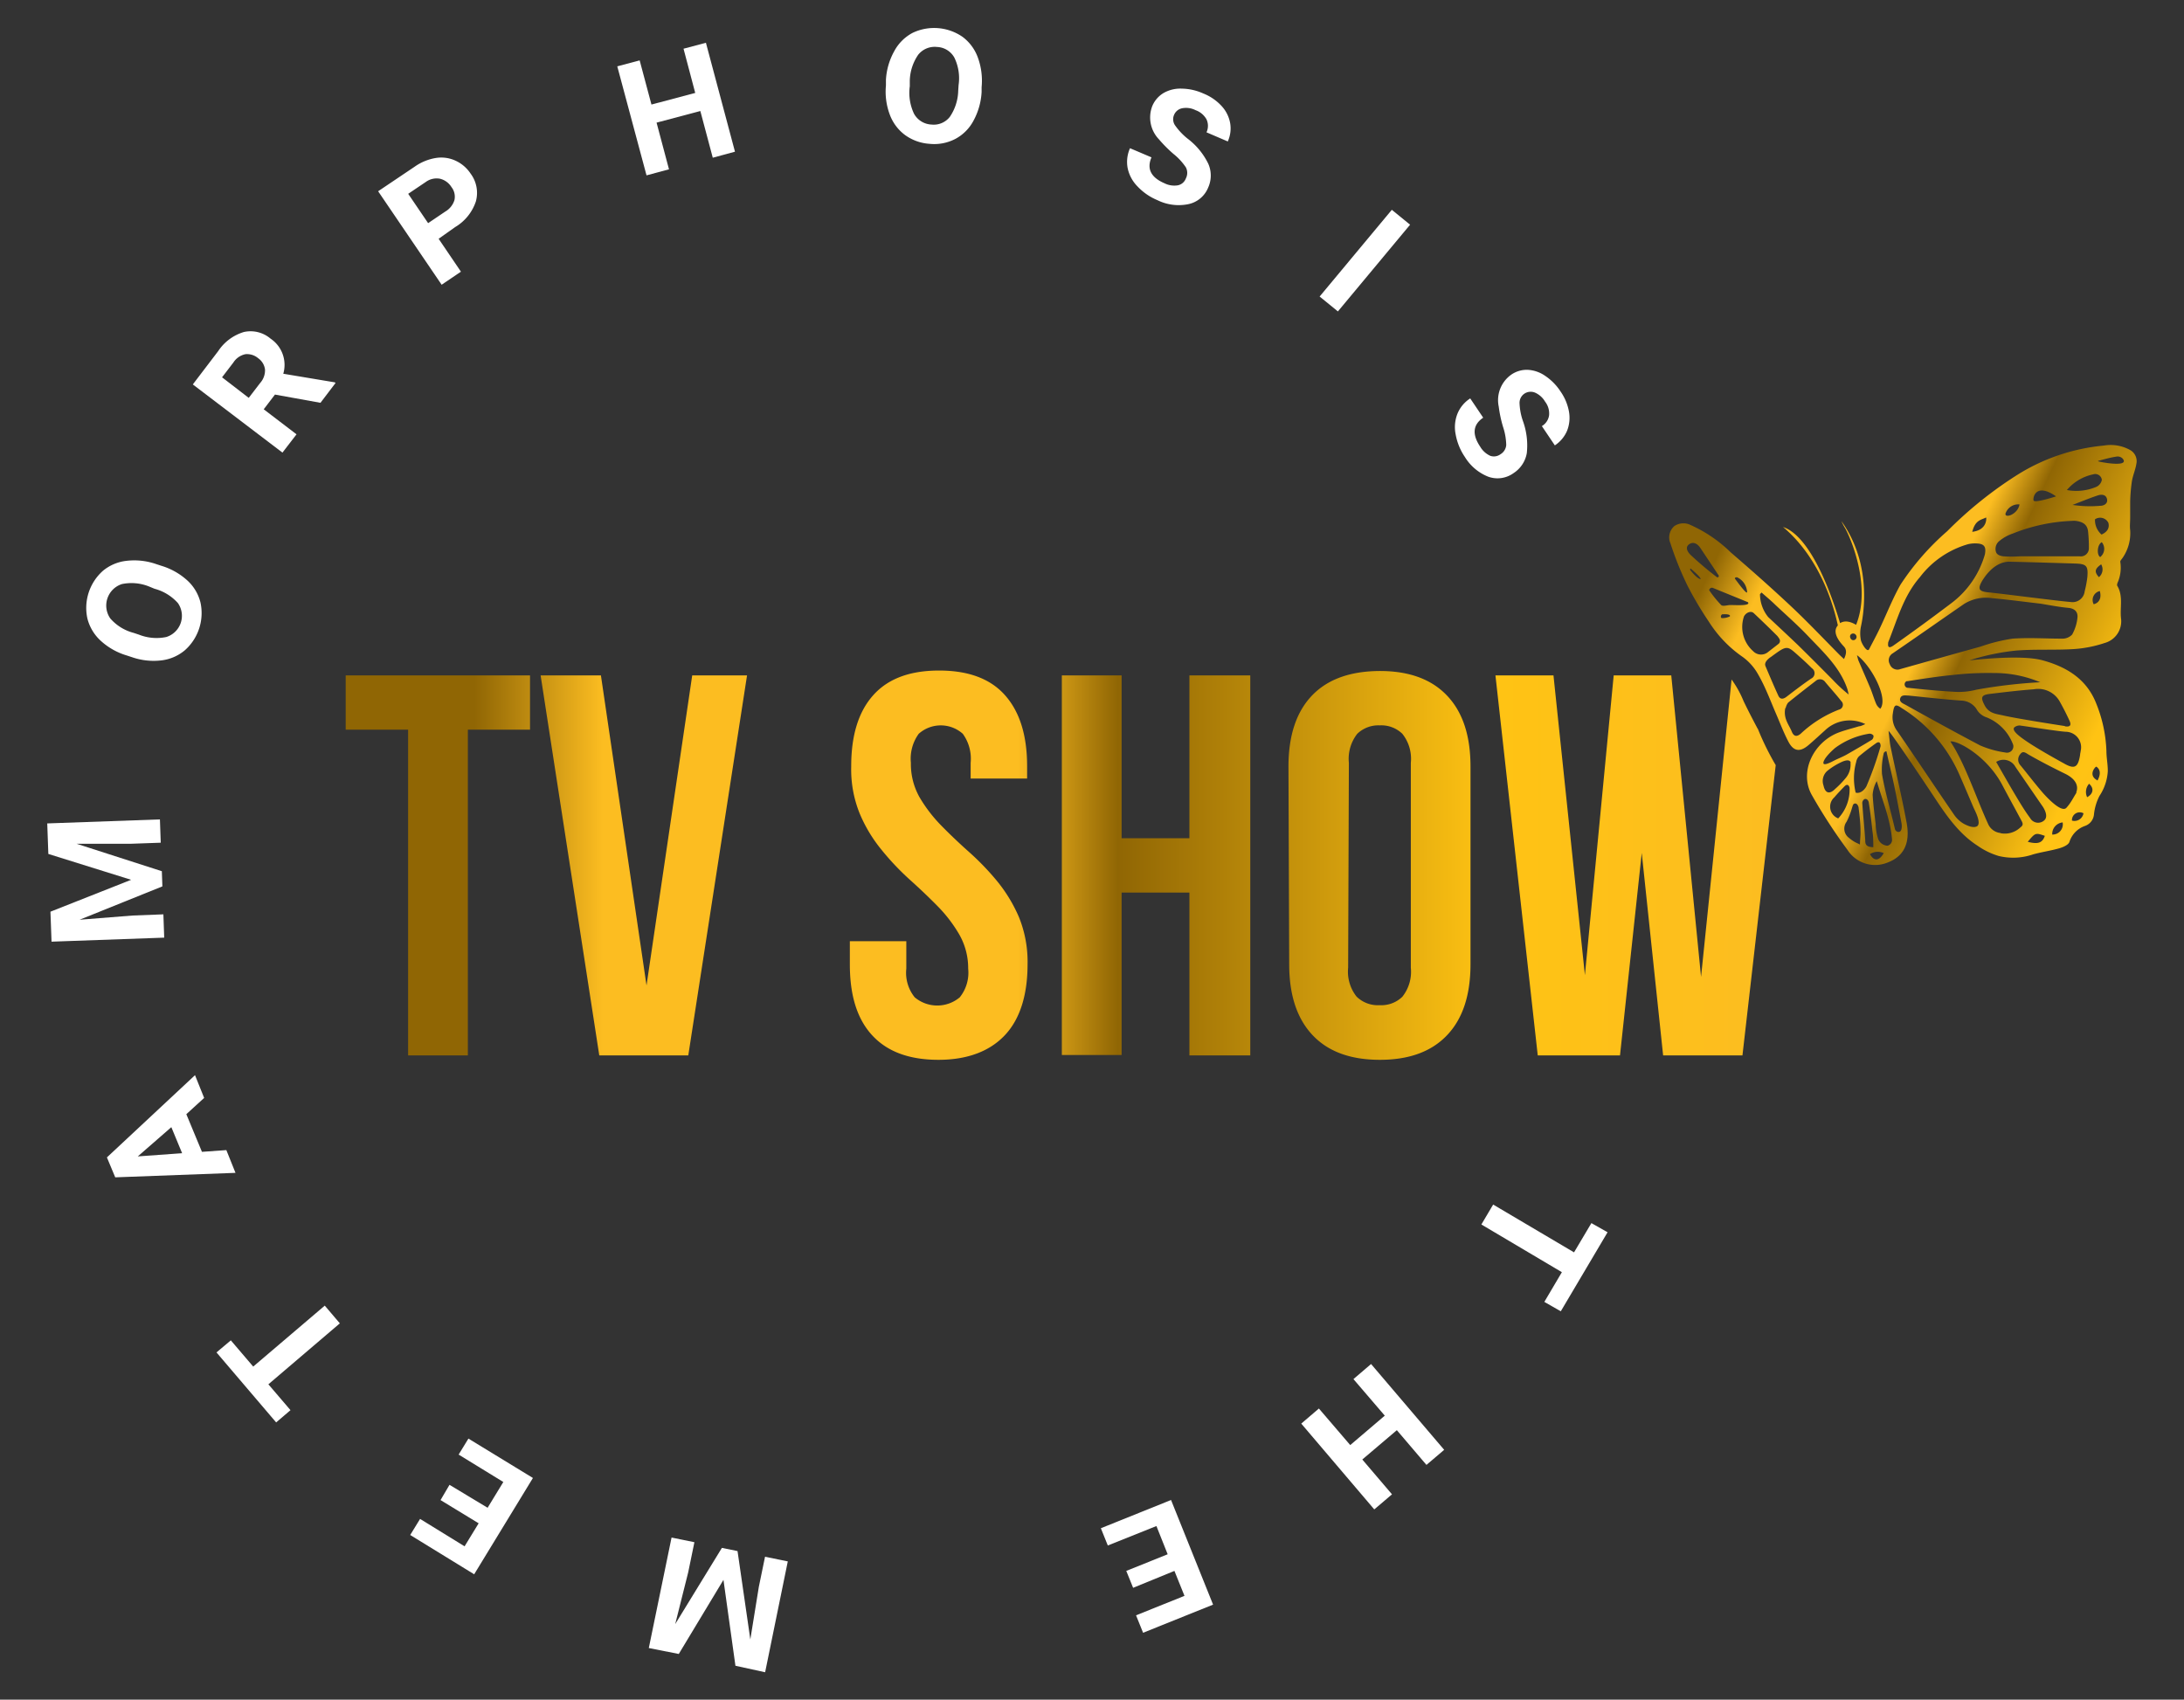 <svg id="Layer_1" data-name="Layer 1" xmlns="http://www.w3.org/2000/svg" xmlns:xlink="http://www.w3.org/1999/xlink" viewBox="0 0 239 186"><rect x="0" y="0" width="239" height="186" fill="#333333" stroke="none"/><defs><style>.cls-1{fill:url(#linear-gradient);}.cls-2{fill:#fff;}.cls-3{fill:url(#linear-gradient-2);}</style><linearGradient id="linear-gradient" x1="37.83" y1="94.71" x2="194.29" y2="94.71" gradientUnits="userSpaceOnUse"><stop offset="0.09" stop-color="#906604"/><stop offset="0.18" stop-color="#fcbd21"/><stop offset="0.44" stop-color="#fcbd21"/><stop offset="0.47" stop-color="#fcbd21"/><stop offset="0.54" stop-color="#906604"/><stop offset="0.8" stop-color="#ffc313"/><stop offset="1" stop-color="#fcbd21"/></linearGradient><linearGradient id="linear-gradient-2" x1="179.64" y1="11.65" x2="241.48" y2="29.9" gradientTransform="translate(8.49 15.65) rotate(9.06)" xlink:href="#linear-gradient"/></defs><title>TVSHOW-LOGO</title><path class="cls-1" d="M37.83,73.91H58v5.94H51.2V115.5H44.66V79.85H37.83Zm32.92,33.93,5-33.93h6L75.32,115.5H65.58L59.16,73.91h6.6Zm22.4-24q0-5.06,2.4-7.75c1.61-1.81,4-2.71,7.22-2.71s5.62.9,7.22,2.71,2.41,4.38,2.41,7.75V85.2h-6.18V83.48a4.64,4.64,0,0,0-.86-3.18,3.62,3.62,0,0,0-4.82,0,4.64,4.64,0,0,0-.86,3.18,7.41,7.41,0,0,0,.95,3.77A16,16,0,0,0,103,90.34q1.42,1.45,3.06,2.91a28.81,28.81,0,0,1,3.06,3.18,16.54,16.54,0,0,1,2.38,3.92,13,13,0,0,1,.95,5.17c0,3.37-.83,6-2.47,7.75s-4.07,2.71-7.28,2.71-5.63-.9-7.28-2.71S93,108.89,93,105.52V103h6.18v3a4.25,4.25,0,0,0,.92,3.14,3.83,3.83,0,0,0,4.93,0,4.3,4.3,0,0,0,.92-3.14,7.42,7.42,0,0,0-1-3.78,15.57,15.57,0,0,0-2.38-3.09q-1.43-1.45-3.06-2.91A28.81,28.81,0,0,1,96.47,93a16,16,0,0,1-2.37-3.92A12.83,12.83,0,0,1,93.15,83.89Zm29.59,31.61H116.2V73.91h6.54V91.73h7.42V73.91h6.66V115.5h-6.66V97.68h-7.42ZM141,83.89q0-5.06,2.55-7.75T151,73.43c3.21,0,5.66.9,7.37,2.71s2.55,4.38,2.55,7.75v21.63q0,5.06-2.55,7.75c-1.71,1.81-4.16,2.71-7.37,2.71s-5.67-.9-7.37-2.71-2.55-4.38-2.55-7.75Zm6.53,22a4.41,4.41,0,0,0,.92,3.17A3.33,3.33,0,0,0,151,110a3.29,3.29,0,0,0,2.46-.92,4.37,4.37,0,0,0,.93-3.17V83.48a4.38,4.38,0,0,0-.93-3.18,3.29,3.29,0,0,0-2.46-.92,3.33,3.33,0,0,0-2.47.92,4.43,4.43,0,0,0-.92,3.18Zm44.8-26.17c-.53-1-1.05-2-1.53-3a11.06,11.06,0,0,0-1.31-2.36l-3.34,32.55-3.26-33h-6.3l-3.15,32.8L170,73.91h-6.35l4.63,41.59h9l2.38-22.16L182,115.5h8.68l3.64-31.77A29.53,29.53,0,0,1,192.37,79.77Z"/><path class="cls-2" d="M169,142.47l1.92-3.25L162.11,134l1.29-2.18,8.85,5.23,1.9-3.2,1.77,1-5.12,8.65Z"/><path class="cls-2" d="M142.4,155.79l1.93-1.65,3.43,4,3.78-3.22-3.43-4,1.93-1.65,8,9.39-1.94,1.65-3.24-3.8-3.78,3.21,3.25,3.81-1.94,1.65Z"/><path class="cls-2" d="M123.25,171.91l4.53-1.82L126.55,167l-5.32,2.13-.76-1.89,7.68-3.09,4.6,11.45-7.66,3.08-.77-1.91,5.3-2.13-1.1-2.73L124,173.76Z"/><path class="cls-2" d="M80.48,182.29l-1.31-9.4L74.28,181,71,180.35l2.49-12.09,2.5.51-.68,3.3-1.42,5.66L79,169.39l1.71.35,1.4,9.67.93-5.75.68-3.3,2.49.51L83.73,183Z"/><path class="cls-2" d="M49.19,162.49,53.36,165l1.72-2.82-4.89-3,1.07-1.75,7.06,4.31-6.43,10.54-7-4.3,1.08-1.76,4.87,3,1.54-2.52-4.17-2.54Z"/><path class="cls-2" d="M25.26,146.68l2.45,2.87,7.83-6.67,1.65,1.94-7.82,6.67,2.42,2.83-1.57,1.34L23.69,148Z"/><path class="cls-2" d="M20.39,121.93l1.71,4.12,2.67-.19,1,2.49-13.16.49-.91-2.18,9.64-9,1,2.49Zm-.46,4.27-1.18-2.85-3.67,3.2Z"/><path class="cls-2" d="M5.52,99.77l8.83-3.49L5.29,93.45l-.12-3.34,12.33-.44.09,2.55-3.37.12-5.83,0,9.32,3L17.77,97l-9.06,3.65,5.8-.46,3.37-.13.09,2.55-12.33.44Z"/><path class="cls-2" d="M17.67,61.92a7.39,7.39,0,0,1,2.84,1.61,4.85,4.85,0,0,1,1.43,2.41,5.44,5.44,0,0,1-1.71,5.22,4.87,4.87,0,0,1-2.58,1.11,7.22,7.22,0,0,1-3.2-.35l-.58-.19A7.29,7.29,0,0,1,11,70.1a4.94,4.94,0,0,1-1.44-2.43,5.43,5.43,0,0,1,1.71-5.21,4.88,4.88,0,0,1,2.61-1.09,7.3,7.3,0,0,1,3.24.37Zm-1.34,2.27a5.13,5.13,0,0,0-3-.27,2.47,2.47,0,0,0-1.26,3.76,5.1,5.1,0,0,0,2.56,1.58l.57.19a5.23,5.23,0,0,0,3,.26A2.43,2.43,0,0,0,19.47,66a5.21,5.21,0,0,0-2.56-1.57Z"/><path class="cls-2" d="M30.09,43.18l-1.23,1.61,3.59,2.74-1.54,2L21.1,42.07l2.78-3.65a5.13,5.13,0,0,1,2.82-2.09,3.38,3.38,0,0,1,2.91.73A3.46,3.46,0,0,1,31,40.9l5.63.94.09.07-1.65,2.17Zm-2.87.36,1.25-1.63A2.07,2.07,0,0,0,29,40.43a1.78,1.78,0,0,0-.75-1.23,1.88,1.88,0,0,0-1.39-.44,2.06,2.06,0,0,0-1.32.91l-1.24,1.62Z"/><path class="cls-2" d="M48,26.13l2.44,3.6-2.11,1.43L41.38,20.93l4-2.69a5.54,5.54,0,0,1,2.31-.95,3.72,3.72,0,0,1,2.15.29A3.93,3.93,0,0,1,51.5,19a3.51,3.51,0,0,1,.57,3.06,5.16,5.16,0,0,1-2.26,2.79Zm-1.15-1.71,1.88-1.27a2.21,2.21,0,0,0,1-1.25,1.7,1.7,0,0,0-.32-1.42,2.05,2.05,0,0,0-1.26-.92,2,2,0,0,0-1.55.35l-1.93,1.3Z"/><path class="cls-2" d="M80.43,16.6,78,17.26l-1.36-5.11-4.79,1.27,1.36,5.11-2.46.66L67.55,7.26,70,6.61l1.29,4.83,4.79-1.27L74.8,5.33l2.45-.65Z"/><path class="cls-2" d="M107.42,10.07a7.4,7.4,0,0,1-.89,3.14,4.8,4.8,0,0,1-2,2,5,5,0,0,1-2.8.53,5.15,5.15,0,0,1-2.67-.95,4.88,4.88,0,0,1-1.69-2.25,7.16,7.16,0,0,1-.42-3.19l0-.61a7.27,7.27,0,0,1,.91-3.14,4.85,4.85,0,0,1,2-2,5.47,5.47,0,0,1,5.47.43,4.9,4.9,0,0,1,1.68,2.27,7.39,7.39,0,0,1,.41,3.24Zm-2.52-.76a5.17,5.17,0,0,0-.46-3,2.27,2.27,0,0,0-1.9-1.17,2.31,2.31,0,0,0-2.05.84,5.22,5.22,0,0,0-.93,2.86l0,.6a5.33,5.33,0,0,0,.46,3,2.29,2.29,0,0,0,1.92,1.19,2.23,2.23,0,0,0,2-.84,5.29,5.29,0,0,0,.92-2.87Z"/><path class="cls-2" d="M129.77,19.53a1.31,1.31,0,0,0,0-1.22,6.59,6.59,0,0,0-1.36-1.47,14.68,14.68,0,0,1-1.59-1.6,3.45,3.45,0,0,1-.72-3.64,3,3,0,0,1,1.23-1.42,3.67,3.67,0,0,1,2-.48,5.91,5.91,0,0,1,2.35.53,5.43,5.43,0,0,1,2,1.37,3.73,3.73,0,0,1,.94,1.88,3.46,3.46,0,0,1-.26,2l-2.33-1a1.68,1.68,0,0,0,0-1.42,2.21,2.21,0,0,0-1.19-1,2.29,2.29,0,0,0-1.49-.21,1.21,1.21,0,0,0-.88.75,1.18,1.18,0,0,0,.15,1.16,7,7,0,0,0,1.34,1.41,7.65,7.65,0,0,1,2.26,2.74,3.19,3.19,0,0,1,0,2.6A3,3,0,0,1,130,22.35a5.27,5.27,0,0,1-3.35-.45,6.29,6.29,0,0,1-2.18-1.51,4,4,0,0,1-1.07-2,3.66,3.66,0,0,1,.26-2.17l2.35,1c-.54,1.25-.06,2.2,1.43,2.84a2.39,2.39,0,0,0,1.45.22A1.18,1.18,0,0,0,129.77,19.53Z"/><path class="cls-2" d="M146.41,34.08l-2-1.63,7.9-9.49,2,1.63Z"/><path class="cls-2" d="M164.2,49.71a1.29,1.29,0,0,0,.63-1,6.68,6.68,0,0,0-.35-2,13.86,13.86,0,0,1-.47-2.21A3.42,3.42,0,0,1,165.38,41a3,3,0,0,1,1.79-.53,3.7,3.7,0,0,1,1.92.66,6,6,0,0,1,1.69,1.72,5.57,5.57,0,0,1,.92,2.22,3.85,3.85,0,0,1-.22,2.09,3.62,3.62,0,0,1-1.33,1.58l-1.42-2.11a1.64,1.64,0,0,0,.79-1.18,2.12,2.12,0,0,0-.44-1.5,2.37,2.37,0,0,0-1.14-1,1.24,1.24,0,0,0-1.15.15,1.21,1.21,0,0,0-.5,1.07,6.62,6.62,0,0,0,.37,1.91,7.85,7.85,0,0,1,.42,3.52,3.27,3.27,0,0,1-1.44,2.17,3,3,0,0,1-2.77.4A5.27,5.27,0,0,1,160.3,50a6.37,6.37,0,0,1-1-2.44,4,4,0,0,1,.19-2.28,3.6,3.6,0,0,1,1.4-1.68l1.42,2.11q-1.69,1.14-.33,3.17a2.46,2.46,0,0,0,1.1,1A1.21,1.21,0,0,0,164.2,49.71Z"/><path class="cls-3" d="M204.13,79.24a3.89,3.89,0,0,0-4.42.69c-.6.54-1.19,1.09-1.8,1.61-.94.8-1.65.7-2.22-.41-.49-.94-.87-1.94-1.29-2.92-.64-1.47-1.19-3-2-4.4a5.88,5.88,0,0,0-1.81-2,13.27,13.27,0,0,1-3.57-3.75,38.56,38.56,0,0,1-2.37-4,35.92,35.92,0,0,1-1.85-4.6,1.64,1.64,0,0,1,.43-1.89,1.77,1.77,0,0,1,1.79-.11,15.1,15.1,0,0,1,4.39,3c2.24,1.93,4.46,3.89,6.61,5.91,1.83,1.72,3.56,3.55,5.33,5.34l.44.41c.26-.53.33-1,0-1.36-.2-.23-1.44-1.45-.67-2.32-.28-1.28-1.58-7.06-6-10.77,3.75,1.26,6.21,10.54,6.25,10.52.79-.5,1.74.22,1.75.18,1.61-4-.39-9.06-1.17-10.51a7.26,7.26,0,0,1-.44-.83c3.63,5.07,2.25,11,2.13,11.56a3.77,3.77,0,0,0,0,1.46c.07.36.69,1.41.9,1,.37-.72.76-1.43,1.11-2.16.78-1.63,1.44-3.33,2.32-4.9a28.29,28.29,0,0,1,5.12-5.86,43.61,43.61,0,0,1,7.57-6.1,21.56,21.56,0,0,1,9.56-3.27,4.4,4.4,0,0,1,2.87.48,1.39,1.39,0,0,1,.7,1.5c-.1.65-.38,1.27-.49,1.91a18.3,18.3,0,0,0-.19,2.22c0,.58,0,1.16,0,1.75s-.06.93,0,1.4a4.75,4.75,0,0,1-.81,3c-.1.16-.31.36-.27.48a4.09,4.09,0,0,1-.33,2.34c0,.09-.06.21,0,.27.69,1.16.25,2.44.42,3.66a2.46,2.46,0,0,1-1.79,2.59,13.42,13.42,0,0,1-3.38.67c-2.09.13-4.2,0-6.29.16a25.3,25.3,0,0,0-5.14,1.07c.24,0,5.55-.67,8,0s4.68,1.9,5.79,4.52a15.29,15.29,0,0,1,1.2,5.4c0,.74.16,1.48.15,2.23a5.44,5.44,0,0,1-.91,2.69,5.72,5.72,0,0,0-.6,2,1.47,1.47,0,0,1-1,1.29,2.73,2.73,0,0,0-1.69,1.75c-.12.33-.69.57-1.1.69-.94.27-1.91.4-2.85.66a6.75,6.75,0,0,1-3.8.18,7.92,7.92,0,0,1-2.3-1.12C214,91,212.56,88.55,211,86.23c-1.33-2-4.09-6.08-4.33-6.24.09.7.12,1.25.23,1.78.58,2.75,1.23,5.48,1.74,8.23.45,2.38-.38,3.79-2.18,4.43A3.59,3.59,0,0,1,202.17,93a59,59,0,0,1-3.9-6c-1.43-2.54.21-5.84,3-6.86.71-.26,1.45-.44,2.17-.66C203.61,79.48,203.78,79.39,204.13,79.24Zm19.16-13.18c-1.76-.2-3.52-.44-5.29-.6a4.52,4.52,0,0,0-3.06.63c-2.61,1.8-5.2,3.62-7.82,5.41a.88.88,0,0,0-.32,1.18.89.89,0,0,0,1.16.54c2.93-.82,5.85-1.65,8.78-2.46a19,19,0,0,1,3.49-.87c1.8-.13,3.62,0,5.44,0a1.45,1.45,0,0,0,1.09-.45,4.77,4.77,0,0,0,.58-1.85c.06-.58-.25-1-1-1.07C225.35,66.43,224.32,66.23,223.29,66.06Zm-6.08-5.38c.16-.82-.06-1.14-.78-1.2a3.34,3.34,0,0,0-1.05.07,10.11,10.11,0,0,0-5.28,3.61c-1.81,2.07-2.48,4.67-3.47,7.13,0,.13-.17.88.59.34,2.11-1.49,4.18-3,6.24-4.56A10.19,10.19,0,0,0,217.21,60.68Zm9.4,5.2a1.33,1.33,0,0,0,1.52-1.17,11.77,11.77,0,0,0,.29-1.53c.11-1.26-.09-1.47-1.32-1.51-2.4-.07-4.81-.15-7.21-.2-1.76,0-2.82,1.88-2.92,2-.6,1-.44,1.26.69,1.36C219.33,65,225.29,65.78,226.61,65.88ZM207.14,78.07a2.5,2.5,0,0,0,.47,1.92c2.07,3,4.11,6.09,6.19,9.11a3.34,3.34,0,0,0,1.12,1.06c.41.21,1,.48,1.42.27.55-.34-.27-1.81-.38-2.07-.5-1.18-1-2.35-1.51-3.52a16.25,16.25,0,0,0-6.34-7.35C207.41,77,207.27,77.12,207.14,78.07Zm1.74-1.95c-.31,0-.79-.13-.93.29s.32.58.56.71c2.71,1.51,5.42,3,8.17,4.45a10.74,10.74,0,0,0,2.77.78.7.7,0,0,0,.86-.83,5.13,5.13,0,0,0-2.87-3,2,2,0,0,1-1.06-.78,2.05,2.05,0,0,0-1.72-1.07C213.18,76.58,209.77,76.21,208.88,76.12ZM227.16,57a2.34,2.34,0,0,0-.42,0,19.29,19.29,0,0,0-6.48,1.39,4.65,4.65,0,0,0-1.52.86,1.1,1.1,0,0,0-.3,1.19c.11.3.51.41.8.44a13,13,0,0,0,1.77,0l6.58,0a.88.88,0,0,0,1-.83,15.66,15.66,0,0,0-.08-1.81C228.45,57.39,227.93,57.11,227.16,57Zm-8.23,34.18a2.46,2.46,0,0,0,2.15-.62c.28-.21.34-.36.16-.7-.69-1.3-1.46-2.69-2.15-4-1.7-3.17-4.91-4.86-5.66-4.72,1.61,2.4,2.82,6.16,4.12,9A1.67,1.67,0,0,0,218.93,91.16Zm7-11.7c.6.1.78-.09.53-.63-.32-.7-.68-1.4-1.06-2.08a2.7,2.7,0,0,0-2.83-1.34c-1.59.12-3.18.31-4.76.5-1,.11-1.1.37-.62,1.27s1.27.92,2,1.09C220.6,78.62,225.13,79.33,226,79.46Zm-30.56-2c-.24,1.15.4,1.82.71,2.59.22.53.55.6,1,.2a12.9,12.9,0,0,1,4.18-2.62.54.54,0,0,0,.24-.92c-.56-.72-1.18-1.39-1.76-2.09a.7.7,0,0,0-1.06-.11c-1,.77-2,1.55-3,2.36A1.48,1.48,0,0,0,195.41,77.49Zm27.87-2.83a13,13,0,0,0-5.07-1,34.14,34.14,0,0,0-4.51.22c-1.64.16-3.27.42-4.9.67l-.11,0a.39.39,0,0,0,.07.73h.07c1.71.17,3.43.35,5.16.44a7.5,7.5,0,0,0,2.31-.23A56,56,0,0,1,223.28,74.66Zm-2.14,4.75a.89.89,0,0,0-.68.21c-.27.37.31,1.11,5.56,4,1.11.61,1.44.29,1.65-1,0-.14.05-.28.06-.42a1.7,1.7,0,0,0-1.61-2.11C225.35,80.05,222,79.52,221.14,79.41Zm6.1,7.33c.3-.74-.07-1.46-1.1-2-1.37-.67-2.72-1.36-4-2.09-.36-.19-.69-.55-1-.13a.91.91,0,0,0,0,1.24c.82,1,1.58,2,2.44,3,.55.62,2.07,2.22,2.59,1.65S226.86,87.32,227.24,86.74Zm-34-13.83c.46,1.09.92,2.17,1.41,3.24.2.43.55.37.88.12.9-.69,1.8-1.38,2.71-2a.65.65,0,0,0,.08-1.13c-.4-.4-.81-.79-1.24-1.17-1.51-1.33-1.36-1.45-3.24-.07C193.54,72.05,193,72.49,193.21,72.91Zm-.43-8.06-.17.18a4,4,0,0,0,.9,2.51c1.07,1,2.14,2,3.19,3,1.3,1.27,2.58,2.56,3.86,3.85A16.55,16.55,0,0,0,202.3,76a6.42,6.42,0,0,0-.15-.63c-.83-2.41-2.69-4.07-4.37-5.85-1.1-1.15-2.31-2.21-3.47-3.3C193.81,65.73,193.29,65.3,192.78,64.85Zm25.67,18.53c.72,1.25,1.4,2.46,2.11,3.65.51.85,1,1.68,1.61,2.5a1,1,0,0,0,1.53.27c.56-.47-.09-1.43-.14-1.51-1-1.45-2-2.91-3-4.36A1.48,1.48,0,0,0,218.45,83.38ZM194.62,70.47a.42.42,0,0,0,.1-.56,2.35,2.35,0,0,0-.23-.32c-.84-.84-1.7-1.67-2.57-2.49-.3-.29-.84-.08-1.07.35a3.54,3.54,0,0,0,1,3.81,1.2,1.2,0,0,0,1.66.07ZM205.8,81.66c0-.4-.18-.56-.52-.31-.64.45-1.26.92-1.85,1.42a1.14,1.14,0,0,0-.3.6,6.69,6.69,0,0,0-.06,3.37c.62.17,1.09-.5,1.19-.72A36.49,36.49,0,0,0,205.8,81.66Zm-.42,3.82a3.49,3.49,0,0,0-.45,1.5c.06,1.08.2,2.15.33,3.22a5.67,5.67,0,0,0,.29,1.66,1.16,1.16,0,0,0,1,.69.65.65,0,0,0,.5-.66C206.88,89.69,206,87.62,205.38,85.48Zm1.06-3.26h0a.31.31,0,0,0-.31.27,7.62,7.62,0,0,0-.18,2.21c.34,2,.95,4,1.41,6a.42.42,0,0,0,.36.34c.46.05.41-.71.37-.93-.26-1.39-.52-2.78-.81-4.16S206.71,83.47,206.44,82.22Zm-6.9,1.22c-.07.47.9-.07,1.24-.24s.87-.38,1.28-.61c.93-.53,1.86-1.07,2.78-1.63a.52.52,0,0,0,.18-.46.53.53,0,0,0-.46-.21,8.5,8.5,0,0,0-3.75,1.57C200.3,82.3,199.61,83,199.54,83.44Zm3,0c-.12-.27-.39-.3-.9-.1a7.51,7.51,0,0,0-1.65,1,1.47,1.47,0,0,0-.44,1.62c.18.86.67,1,1.29.36a9.61,9.61,0,0,0,1.09-1.12A2.29,2.29,0,0,0,202.5,83.42Zm1,9c0-.5.08-1,.06-1.51,0-.82-.1-1.65-.2-2.46,0-.2-.14-.55-.39-.54s-.26.28-.33.45a8.15,8.15,0,0,1-.61,1.56,1.25,1.25,0,0,0,.28,1.76A3.76,3.76,0,0,0,203.46,92.37ZM187.87,63.15a.14.14,0,0,0,.2-.19l-2-3c-.31-.47-.8-.73-1.25-.38s-.11.85.18,1.14A37.52,37.52,0,0,0,187.87,63.15Zm13.29,26.41a4.57,4.57,0,0,0,1.24-3.37c-.12-.39-.33-.36-.56-.13-.38.39-.76.79-1.11,1.2A1.37,1.37,0,0,0,201.16,89.56Zm2.05-17.86c.08.28.11.45.17.6.43,1,.87,2,1.29,3,.23.56.4,1.15.64,1.72a1.25,1.25,0,0,0,.46.54C206.69,76.38,204.71,72.76,203.21,71.7Zm23-18.07a5.62,5.62,0,0,0,3.19-.35,1.06,1.06,0,0,0,.61-.77.73.73,0,0,0-.95-.6A5.13,5.13,0,0,0,226.18,53.63ZM187.45,64.34a.3.3,0,0,0-.41.25s0,0,0,0a12.05,12.05,0,0,0,1.31,1.62c.19.18.68,0,1,0,.63,0,2.26.12,1.93-.31ZM205,92.71c0-.59,0-1.16-.09-1.72-.11-1-.23-2.09-.4-3.13,0-.16-.17-.51-.47-.41a.5.5,0,0,0-.24.51c.09,1.34.23,2.67.32,4C204.1,92.46,204.3,92.7,205,92.71Zm21.84-37.45a12.76,12.76,0,0,0,3,.09c.42,0,.86-.26.73-.76s-.63-.51-1.05-.36C228.62,54.53,227.76,54.89,226.79,55.26ZM225,54.32c-2.21-1.54-2.56.13-2.46.45S225,54.32,225,54.32Zm4.93,4.2c.79-.34.91-.84.8-1.29a1,1,0,0,0-1.47-.4A2.1,2.1,0,0,0,230,58.52ZM221,55.2a1.47,1.47,0,0,0-1.53,1C219.36,56.77,220.82,56.3,221,55.2Zm-5.19,3c1.72-.19,1.57-1.59,1.53-1.57C216.83,56.9,216.17,56.88,215.84,58.16Zm13.78-7.73c0,.06,3.54.75,2.7-.28a.75.75,0,0,0-.63-.23C231,50.05,230.31,50.25,229.62,50.43ZM221.9,92.12c1.12.3,1.61.12,1.87-.65C222.74,91.12,222.74,91.12,221.9,92.12Zm7.22-26s1-.16.67-1.44A1,1,0,0,0,229.12,66.13ZM225.72,90a1.27,1.27,0,0,0-1.14,1.33A1.12,1.12,0,0,0,225.72,90ZM230,59.33c-.52.29-.56,1.41-.17,1.63A1.14,1.14,0,0,0,230,59.33Zm-39.9,3.84c-.2,0-.3.08-.22.19.4.53,1.43,1.94,1.3,1.33A1.88,1.88,0,0,0,190.08,63.17Zm14.54,30.31c.43.78,1,.76,1.5-.12A1.56,1.56,0,0,0,204.62,93.48Zm24-7.74a1.35,1.35,0,0,0-.24,1.5C229.08,86.88,229.19,86.24,228.58,85.74ZM203,70a.35.35,0,0,0,.09-.52.36.36,0,0,0-.59,0,.36.36,0,0,0,0,.35A.33.33,0,0,0,203,70Zm26.52,15.44c.4-.71.33-1.25-.11-1.54C229.33,83.85,228.43,84.82,229.51,85.39Zm.4-23.67c-.69.48-.75.82-.23,1.39A1.1,1.1,0,0,0,229.91,61.72ZM185,62.21a.15.15,0,0,0,0,.21c.79,1,1.11.95,1.11.95C186.08,63.1,185,62.21,185,62.21Zm3.49,5h0c-.17.06-.25.38-.07.43a1.92,1.92,0,0,0,.87-.18C189.33,67.45,189.46,67.15,188.45,67.23ZM228,89a.85.85,0,0,0-1.26.8A1,1,0,0,0,228,89Z"/></svg>